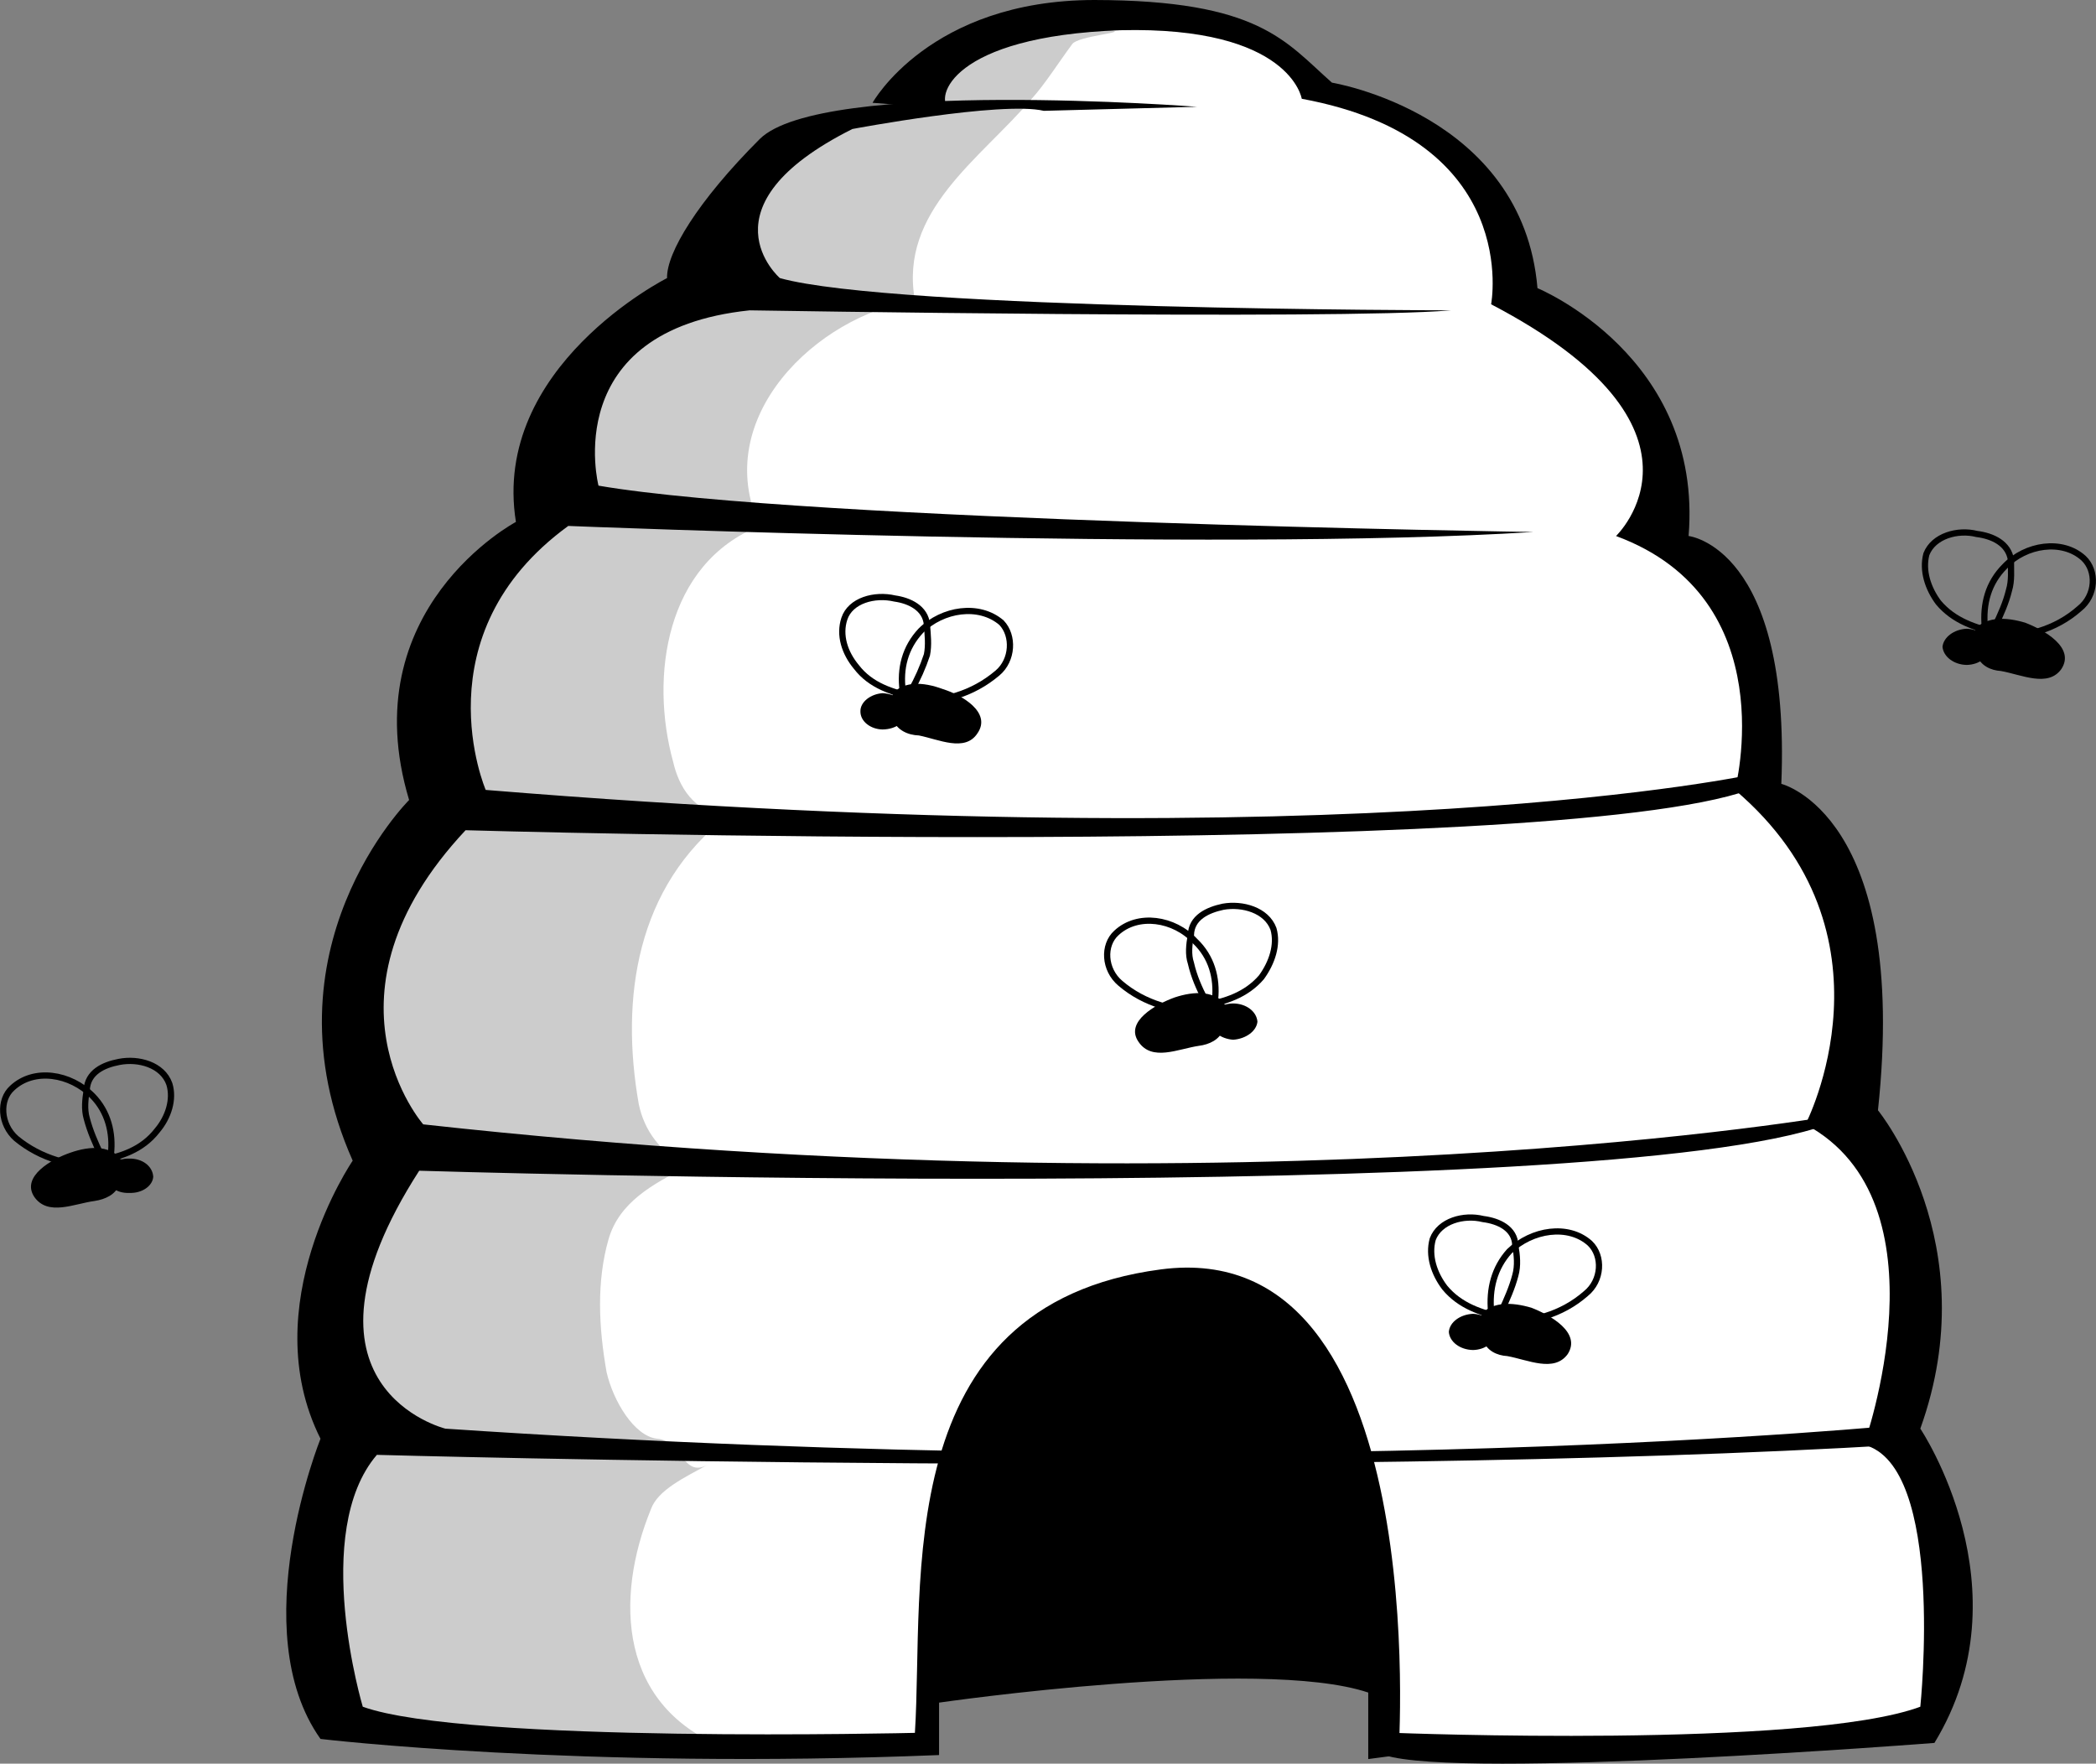 <svg xmlns="http://www.w3.org/2000/svg" width="104.023" height="87.528"><rect width="100%" height="100%" fill="#808080" stroke="none"/><path fill="#fff" d="M37.003 86.703s-17.91-.012-19.398-1.8c0 0-3.117-10.755 1.199-14.102 0 0-3.293-6.637 1.8-14.098 0 0-5.605-8.668 3.098-16.902 0 0-4.609-5.078 4.903-15.098 0 0-1.317-7.902 8.199-10.703 0 0-1.578-6.668 9.398-9 0 0 1.72-4.988 10.403-4.2 0 0 7.699.493 9 3.802 0 0 8.941.02 9.699 10 0 0 8.2 2.566 7.2 11.8 0 0 5.609 3.051 4.8 12.301 0 0 6.953 4.063 4.398 16.399 0 0 6.141 5.84 2.602 16.101 0 0 4.816 12.27.7 14.598 0 0-23.02 2.277-26.098.5l-.5-3.301s-16.387-1.832-21.801.703l-1 2.797-8.602.203"/><path fill="#ccc" d="M55.105 1.5c.992.117-1.63.266-1.903.703-.66.895-1.351 1.985-2 2.7-2.539 2.988-6.597 5.566-5.796 10-4.891.769-10.16 5.847-7.704 11.199-4.675 1.867-5.457 7.492-4.296 11.699.277 1.215 1.011 2.535 2.699 2.699-4.52 3.496-5.332 9.027-4.403 14.3.274 1.31 1.059 2.376 2.403 3.102-1.735.864-3.38 1.782-3.903 3.598-.601 2.102-.492 4.363-.097 6.602.328 1.425 1.363 3.164 2.5 3.3 1.242.078 1.27 1.953 2.5 1.301-1.075.598-2.457 1.23-2.801 2.2-1.809 4.433-1.613 9.84 3.8 11.898 0 0-17.878 0-19.402-1.801 0 0-3.086-10.746 1.301-14.098 0 0-3.363-6.629 1.8-14.101 0 0-5.675-8.66 3-16.899 0 0-4.577-5.07 4.9-15.101 0 0-1.286-7.89 8.202-10.7 0 0-1.554-6.663 9.5-9 0 0 2.004-4.062 9.7-3.601"/><path d="M59.406 5.3S40.753 3.856 37.702 6.903c-3.093 3.094-4.629 5.657-4.597 6.899 0 0-8.739 4.39-7.5 12.101 0 0-8.149 4.32-5.301 13.801 0 0-7.453 7.414-2.8 17.899 0 0-4.911 7.183-1.598 13.8 0 0-3.825 9.508 0 14.899 0 0 12.812 1.523 30.699.8V84.5s15.91-2.309 21.3-.5v3.3l1.5-.198S71.219 61.199 57.606 63c-13.524 1.785-11.73 15.605-12.2 23 0 0-22.316.543-27.402-1.297 0 0-2.594-8.656.7-12.5 0 0 45.859 1.285 75.6-.5l.2-1s-30.2 3.04-72.398.2c0 0-8.235-2.024-1.301-12.801 0 0 58.605 1.816 69.898-2.301l.704-.5s-28.38 5.129-70.403.5c0 0-5.594-6.38 2.102-14.598 0 0 53.746 1.563 63.699-2l.3-.8s-19.472 4.363-63 .8c0 0-3.32-7.7 4.098-13.101 0 0 32.008 1.304 47.903.3 0 0-36.121-.53-46.403-2.3 0 0-2.004-7.704 7.5-8.7 0 0 29.153.485 34.801 0 0 0-27.668-.027-33.3-1.601 0 0-4.094-3.547 3.6-7.399 0 0 7.411-1.394 9.5-.902l7.603-.2"/><path d="M43.304 5.102s2.824-5.09 11-5.102c8.21.012 9.488 2.063 11.8 4.102 0 0 9.466 1.546 10.2 10.199 0 0 8.227 3.379 7.5 12.3 0 0 5.078.551 4.602 12.301 0 0 6.363 1.559 4.796 16.2 0 0 5.407 6.609 2.102 15.8 0 0 5.355 7.961.7 15.598 0 0-23.509 1.836-27.302.602l.5-1.102s20.446.8 26.102-1.297c0 0 1.258-11.984-2.8-13 0 0 4.316-12.039-2.9-15.902 0 0 4.91-9.45-3.5-16.598 0 0 2.52-9.492-5.902-12.601 0 0 5.606-5.34-6.199-11.5 0 0 1.567-8.176-9.398-10.2 0 0-.555-3.609-9-3.402-8.453.305-9.219 3.379-8.5 3.902l-3.801-.3M6.406 59.203c-.614.031-1.13-.36-1.102-.8-.027-.528.488-.919 1.102-.903.656-.016 1.171.375 1.199.902-.028.442-.543.832-1.2.801"/><path d="M6.202 57.8c-.582-1.042-1.773-.921-2.699-.597-.926.313-2.476 1.184-1.8 2.2.683.972 1.984.331 3 .199.515-.079 1.042-.317 1.203-.801.183-.457.261-1.016 0-1.399"/><path fill="none" stroke="#000" stroke-width=".309" d="M5.003 57.3c-.27-.562-.531-1.152-.7-1.8-.128-.445-.073-.945 0-1.398.04-.891.84-1.254 1.603-1.399.964-.191 2.164.137 2.5 1.098.234.765-.055 1.652-.602 2.3-.746.965-1.809 1.305-2.898 1.5"/><path fill="none" stroke="#000" stroke-width=".309" d="M5.503 57.3c.125-1.085-.152-2.128-.898-2.898-1.114-1.132-2.922-1.414-4-.402-.653.586-.594 1.8.199 2.5 1.21 1 2.738 1.41 4.3 1.402"/><path d="M61.202 51.602c-.625-.047-1.14-.438-1.097-.899-.043-.508.472-.898 1.097-.902.645.004 1.16.394 1.204.902-.043.461-.56.852-1.204.899"/><path d="M61.003 50.102c-.597-1.024-1.789-.903-2.7-.602-.94.336-2.491 1.207-1.8 2.203.668.992 1.965.352 3 .2.5-.063 1.028-.298 1.2-.801.167-.438.25-.997 0-1.399"/><path fill="none" stroke="#000" stroke-width=".309" d="M59.804 49.602c-.285-.547-.547-1.133-.7-1.801-.144-.426-.09-.93 0-1.399.024-.867.825-1.238 1.598-1.402.954-.168 2.153.16 2.5 1.102.223.785-.07 1.671-.597 2.398-.762.887-1.824 1.223-2.903 1.402"/><path fill="none" stroke="#000" stroke-width=".309" d="M60.304 49.602c.105-1.067-.168-2.11-1-2.899-1.027-1.113-2.836-1.394-3.898-.402-.668.605-.61 1.82.199 2.5 1.195 1.02 2.718 1.43 4.3 1.402"/><path d="M43.804 36.203c.676-.008 1.191-.398 1.2-.902-.009-.465-.524-.86-1.2-.899-.594.04-1.11.434-1.102.899-.008.504.508.894 1.102.902"/><path d="M44.105 34.703c.55-.984 1.738-.863 2.699-.5.894.274 2.441 1.145 1.7 2.2-.618.933-1.915.292-2.9.097-.546-.02-1.077-.254-1.3-.797-.117-.398-.2-.957.102-1.402"/><path fill="none" stroke="#000" stroke-width=".309" d="M45.202 34.3c.34-.605.598-1.19.801-1.8.098-.488.04-.988 0-1.5-.074-.828-.875-1.195-1.597-1.297-1.004-.234-2.2.098-2.5 1-.274.824.019 1.707.597 2.399.711.925 1.774 1.261 2.903 1.5"/><path fill="none" stroke="#000" stroke-width=".309" d="M44.804 34.3c-.156-1.124.117-2.167.898-3 1.079-1.07 2.887-1.35 4-.398.618.645.563 1.86-.199 2.5-1.246 1.059-2.77 1.47-4.3 1.399"/><path d="M97.605 33c.633-.012 1.148-.406 1.097-.898.051-.473-.464-.868-1.097-.899-.637.031-1.153.426-1.2.899.047.492.563.886 1.2.898"/><path d="M97.804 31.5c.605-.988 1.797-.867 2.7-.598.948.364 2.5 1.239 1.8 2.301-.66.926-1.961.285-3 .098-.492-.028-1.023-.262-1.2-.801-.163-.402-.241-.96 0-1.398"/><path fill="none" stroke="#000" stroke-width=".309" d="M99.003 31.102c.293-.614.555-1.2.7-1.801.152-.496.093-.996.1-1.5-.116-.836-.917-1.203-1.698-1.301-.946-.238-2.145.094-2.5 1-.215.82.078 1.703.597 2.402.77.918 1.832 1.254 2.903 1.5"/><path fill="none" stroke="#000" stroke-width=".309" d="M98.503 31.102c-.101-1.133.172-2.176 1-3 1.031-1.079 2.844-1.36 3.903-.399.671.633.613 1.852-.204 2.5-1.187 1.05-2.714 1.457-4.296 1.399"/><path d="M73.105 67c.62-.012 1.136-.406 1.097-.898.04-.477-.476-.868-1.097-.899-.649.031-1.164.422-1.2.899.036.492.551.886 1.2.898"/><path d="M73.304 65.5c.594-.992 1.785-.867 2.7-.598.937.364 2.487 1.235 1.8 2.301-.672.926-1.969.285-3 .098-.504-.028-1.031-.266-1.2-.801-.171-.406-.253-.96 0-1.398"/><path fill="none" stroke="#000" stroke-width=".309" d="M74.503 65.102c.281-.614.543-1.2.7-1.801.14-.496.085-.996 0-1.5-.028-.836-.829-1.203-1.598-1.301-.957-.238-2.157.09-2.5 1-.227.82.066 1.703.597 2.402.758.918 1.82 1.254 2.903 1.5"/><path fill="none" stroke="#000" stroke-width=".309" d="M74.003 65.102c-.11-1.133.164-2.18.903-3 1.12-1.082 2.93-1.36 4-.399.66.633.601 1.852-.204 2.5-1.199 1.05-2.726 1.457-4.296 1.399"/></svg>
